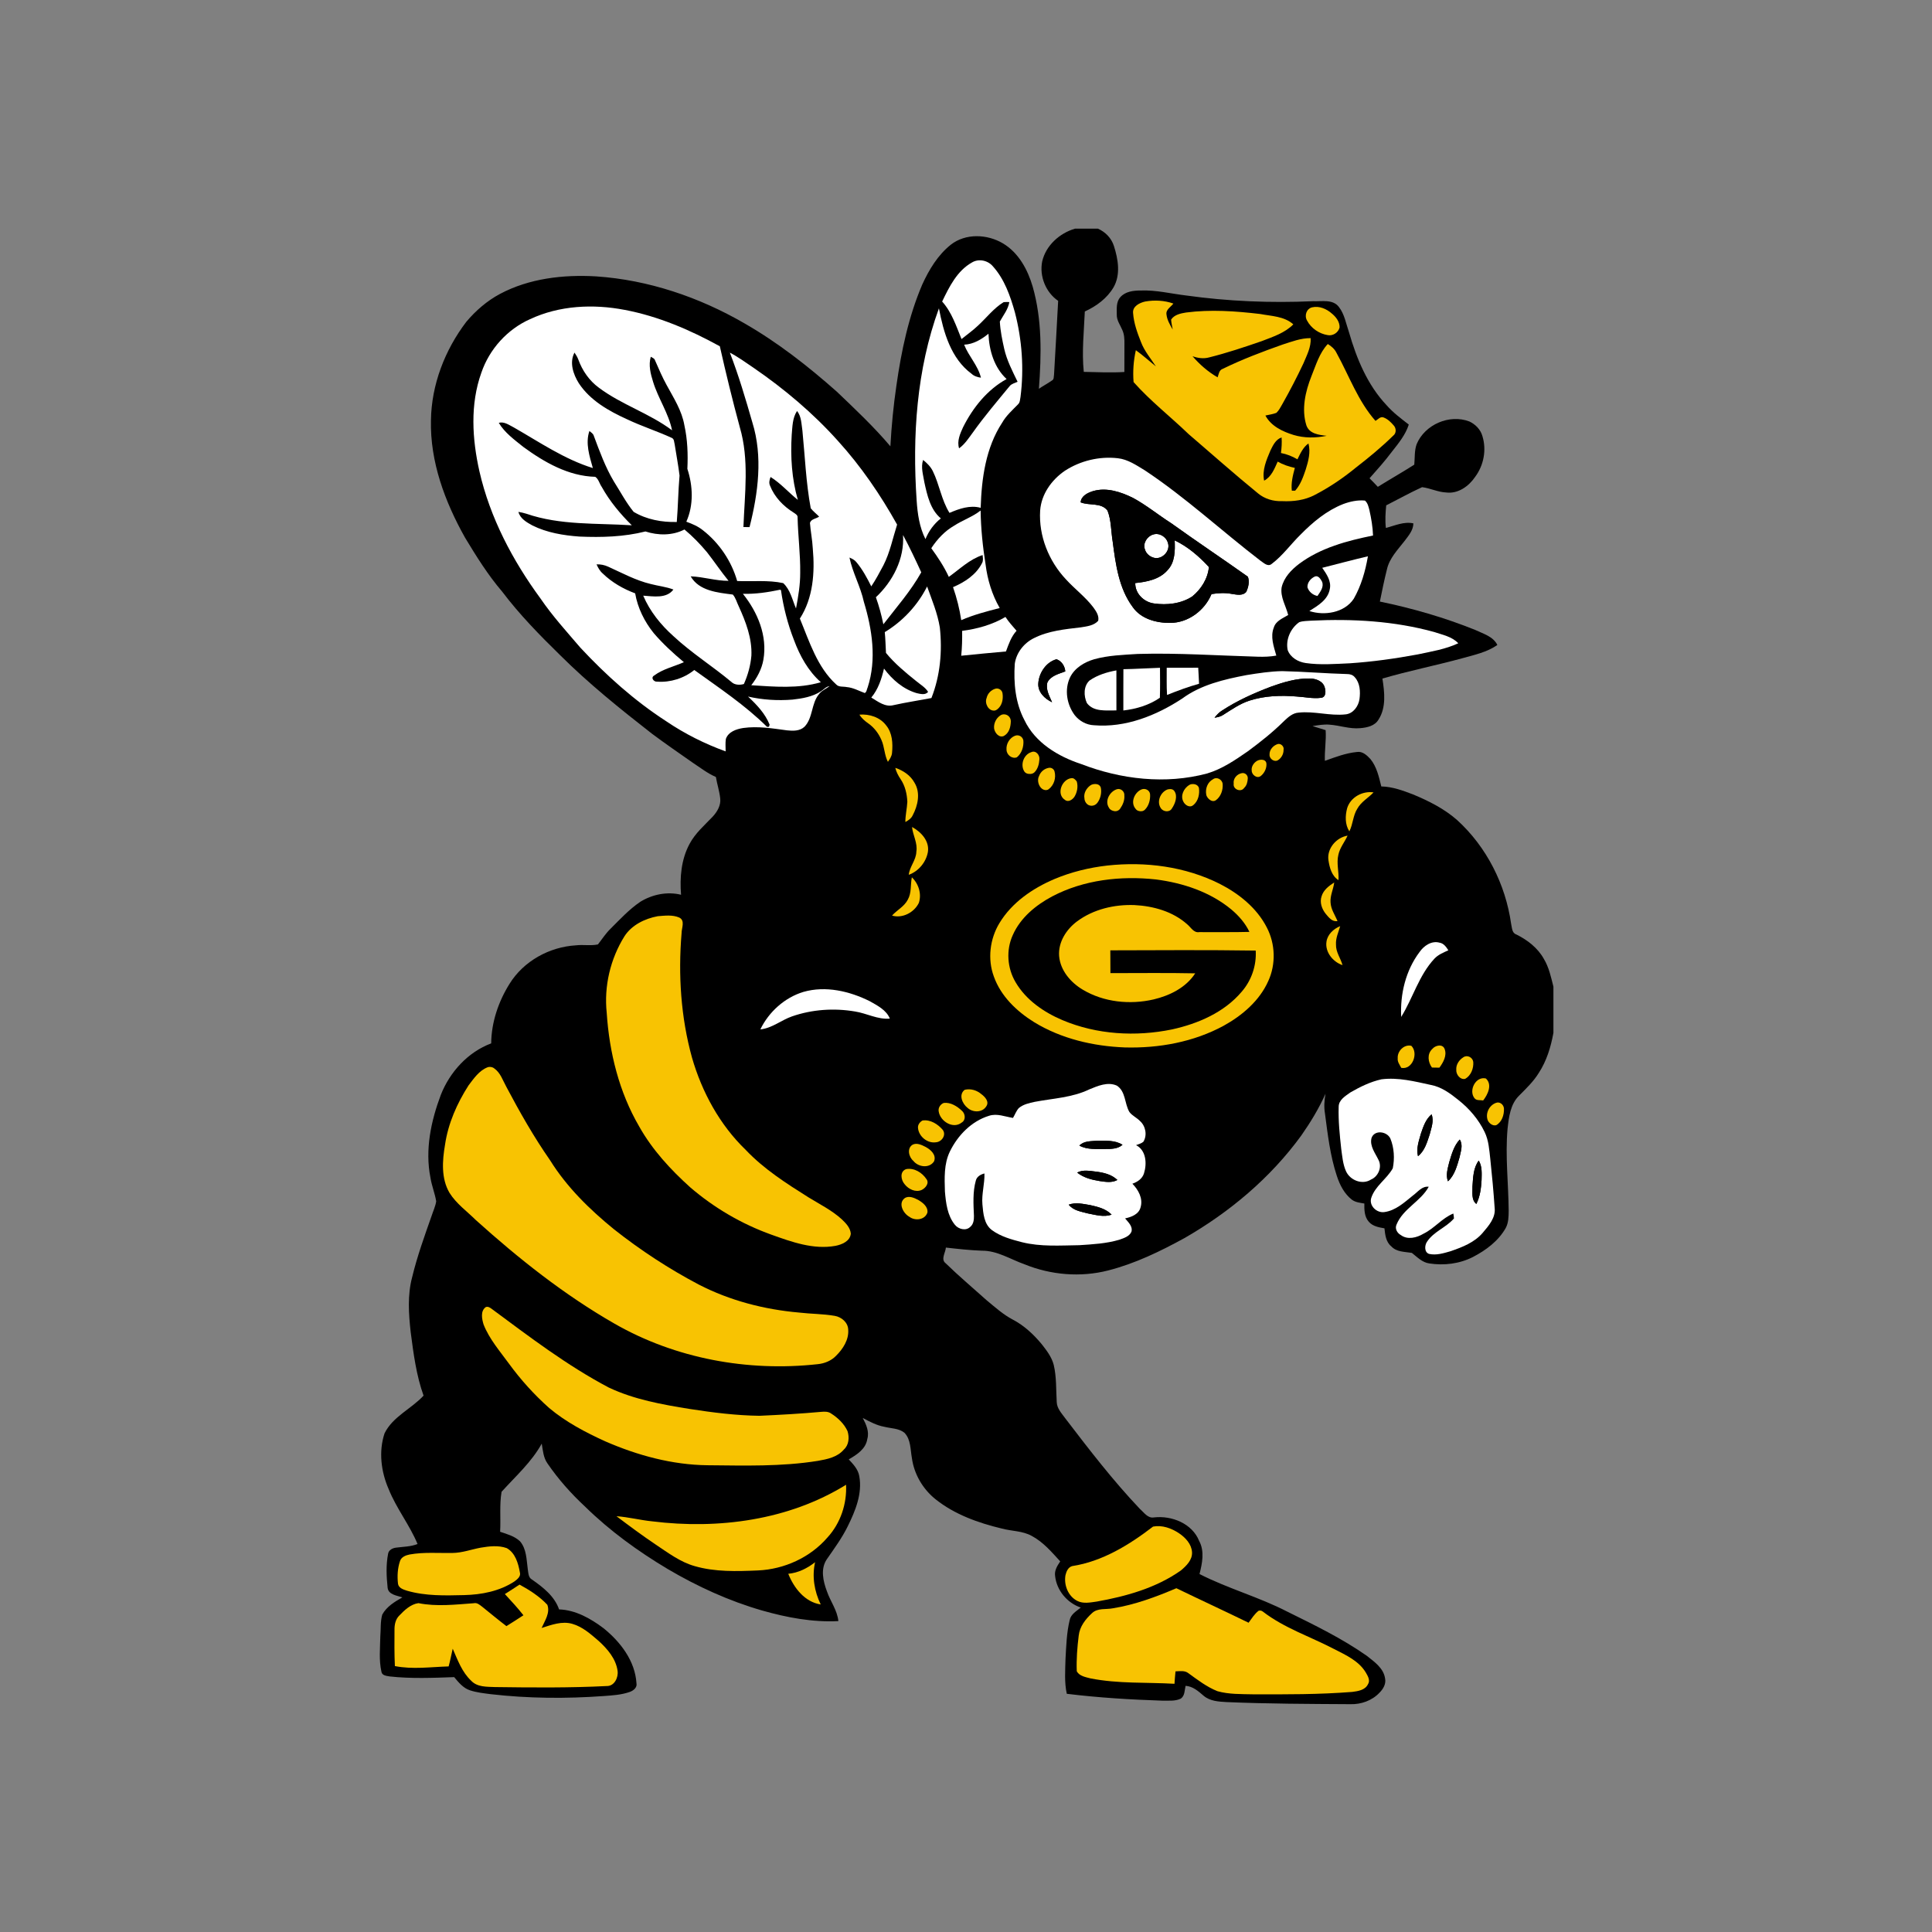 <?xml version="1.0" encoding="utf-8"?>
<!-- Generator: Adobe Illustrator 27.1.0, SVG Export Plug-In . SVG Version: 6.00 Build 0)  -->
<svg version="1.1" id="Layer_1" xmlns="http://www.w3.org/2000/svg" xmlns:xlink="http://www.w3.org/1999/xlink" x="0px" y="0px"
	 viewBox="0 0 2000 2000" style="enable-background:new 0 0 2000 2000;" xml:space="preserve">
<rect x="0" y="0" width="2000" height="2000" fill="#808080" stroke="none"/>
<style type="text/css">
	.st0{fill:#F8C302;}
	.st1{fill:#FFFFFF;}
</style>
<path d="M1598.2,992.65c-6.32-11.36-16.96-19.58-28.44-25.26c-4.76-1.55-4.47-7.11-5.46-11.11c-5.76-40.76-25.41-79.65-55.93-107.4
	c-13.31-11.71-29.38-19.75-45.65-26.52c-10.54-4.02-21.4-8.02-32.81-8.24c-2.47-9.85-4.66-20.32-11.26-28.37
	c-3.6-3.85-8.17-8.25-13.93-7.29c-11.51,1.09-22.4,5.29-33.21,9.14c-0.44-10.61,1.53-21.14,0.79-31.75
	c-4.52-1.45-9.08-2.74-13.56-4.24c5.75-0.86,11.53-1.92,17.36-1.46c10.71,0.71,21.11,4.69,31.95,3.65
	c7.08-0.59,15.18-2.27,19.04-8.96c8.07-12.52,6.15-28.42,3.98-42.4c27.24-7.97,55.11-13.51,82.47-20.97
	c12.52-3.5,25.66-6.22,36.52-13.78c-4.35-8.91-14.69-11.63-22.96-15.61c-31.87-12.82-65.03-22.4-98.66-29.34
	c2.29-11.21,4.55-22.45,7.36-33.56c2.64-11.48,11.18-20.12,18.17-29.14c4.08-5.46,9.06-11.04,9.16-18.25
	c-9.82-2.15-19.18,2.35-28.47,4.72c-0.94-7.78-0.4-15.61,0.34-23.38c12.39-6.27,24.54-13.08,37.14-18.82
	c8.44,1.04,16.34,5.13,24.96,5.5c12.27,1.58,23.46-6.47,30.02-16.24c8.89-11.93,11.88-27.93,7.45-42.19
	c-1.9-6.79-7.24-12.15-13.51-15.09c-20.67-7.85-46.08,3.18-54.57,23.55c-2.42,6.79-1.75,14.12-2.44,21.18
	c-12.42,7.9-25.23,15.19-37.73,22.96c-2.79-3.03-5.66-5.97-8.57-8.86c7.92-8.94,15.9-17.82,23.04-27.38
	c6.84-8.71,14.15-17.5,17.58-28.22c-8.05-6.24-16.29-12.39-23.03-20.1c-19.78-20.97-31.01-48.22-38.89-75.55
	c-3.08-8.86-4.59-18.71-10.54-26.24c-6.3-8.15-17.7-5.39-26.62-5.83c-43.92,1.98-88,0.15-131.53-5.93
	c-15.56-1.85-30.98-5.75-46.74-5.14c-7.51,0-16.12,0.92-21.33,6.97c-4.37,4.92-3.61,12-3.61,18.1c-0.17,5.88,3.66,10.69,5.78,15.92
	c2.03,4.45,2.2,9.41,2.15,14.22c-0.08,9.71-0.07,19.43-0.07,29.14c-14,0.89-28.02,0.15-42.02-0.12
	c-2.13-20.79,0.17-41.71,1.08-62.52c11.93-5.41,23.08-13.63,29.78-25.08c7.45-13.11,4.71-29.08,0.34-42.72
	c-2.57-8.13-8.84-14.55-16.59-17.95h-23.61c-15.98,4.62-30.25,17.4-34.05,33.95c-3.06,15.26,3.65,32,16.52,40.79
	c-1.31,25.53-2.82,51.04-4.27,76.57c-0.42,1.87,0.08,4.52-1.82,5.68c-4.49,3.11-9.29,5.71-13.83,8.76
	c2.62-35.28,3.39-71.5-6.47-105.82c-5.14-17.55-14.64-35.14-30.82-44.69c-16.24-9.63-38.59-10.62-53.9,1.38
	c-13.43,10.69-22.49,25.76-29.55,41.18c-14.2,33.23-21.68,68.87-26.76,104.52c-3.08,20.89-5.09,41.93-6.25,63.01
	c-17.09-20.22-36.42-38.39-55.56-56.66c-29.71-26.32-61.16-50.94-95.65-70.71c-46.74-27.06-99.31-44.89-153.36-48.54
	c-33.95-1.98-69.28,2.03-99.66,18.2c-13.4,7.19-25.04,17.26-34.81,28.87c-22.17,29.14-36.05,65.03-36.57,101.85
	c-1.01,43.01,14.5,84.51,35.28,121.53c11.68,19.33,23.66,38.61,38.39,55.82c17.97,23.78,38.86,45.13,60.14,65.93
	c29.58,29.46,62.19,55.66,95.08,81.31c13.83,10.3,28.05,20.07,42.17,29.98c7.83,5.11,15.23,11.04,23.9,14.72
	c1.24,7.46,3.7,14.72,4.49,22.27c0.81,7.13-3.13,13.75-7.78,18.79c-8.49,8.94-18.1,17.14-23.95,28.19
	c-8.66,16.02-10.27,34.82-8.82,52.69c-14.25-3.55-29.7-0.39-42.12,7.23c-11.55,7.83-21.09,18.17-30.92,27.98
	c-5.01,4.84-8.72,10.74-13.01,16.19c-7.45,1.6-15.21,0.03-22.77,0.94c-27.4,1.63-54.08,16.24-68.67,39.73
	c-11.55,18.42-18.86,39.9-19.06,61.77c-24.1,8.99-42.86,29.66-52.17,53.35c-10.17,27.08-16.45,56.71-10.74,85.53
	c1.29,8.37,4.61,16.27,5.98,24.62c-0.79,5.18-3.11,9.98-4.72,14.97c-7.36,20.94-14.96,41.92-20.17,63.53
	c-4.96,18.61-3.63,38.13-1.51,57.04c2.89,22.12,5.76,44.5,13.31,65.61c-12.69,13.76-31.83,21.63-40.39,39.04
	c-6.25,18.82-3.6,39.85,4.3,57.82c7.97,19.93,21.63,36.92,29.87,56.74c-7.06,2.82-14.74,2.76-22.17,3.76
	c-3.65,0.39-7.87,2.49-8.35,6.54c-2.22,11.4-1.7,23.19-0.49,34.69c0.59,7.5,9.68,8.35,15.33,10.25c-7.97,4.49-16.32,9.53-20.84,17.8
	c-2.1,7.24-1.36,14.99-2.02,22.49c-0.2,12.15-1.55,24.57,1.13,36.56c0.52,4.12,5.31,4.4,8.52,4.99c22.19,2.45,44.56,1.51,66.81,0.72
	c4.54,5.45,9.38,11.4,16.37,13.66c6.92,2.27,14.2,3.04,21.38,3.98c38.81,4.47,78.02,4.77,116.96,1.95
	c9.19-0.66,18.59-1.21,27.34-4.37c3.6-1.31,7.56-4.55,6.66-8.82c-1.41-23.18-16.61-42.91-34.08-57.01
	c-13.41-10.08-28.86-18.89-46.03-19.5c-4.74-13.68-16.54-22.87-27.98-30.84c-4-2.13-3.75-7.04-4.44-10.89
	c-1.34-9.82-1.21-20.89-8.07-28.81c-5.63-5.33-13.4-7.41-20.55-9.83c0.79-13.75-0.81-27.85,1.5-41.36
	c14.45-16.05,31.03-30.69,41.58-49.87c1.19,7.01,1.68,14.54,5.97,20.54c11.23,16.4,24.54,31.33,39.09,44.84
	c25.53,25.01,54.66,46.1,85.3,64.39c30.77,18.13,63.53,33.13,97.9,43.01c25.55,7.26,52.17,12.3,78.81,10.92
	c-1.09-11.14-8.2-20.29-11.78-30.64c-3.98-10.49-6.97-23.41-0.15-33.4c7.66-11.04,15.65-21.92,21.6-34.02
	c7.9-15.98,15.31-33.83,11.98-52c-1.18-7.06-6.25-12.3-10.89-17.33c8.29-4.82,17.65-10.74,19.19-21.08
	c2.27-7.71-1.21-15.14-4.72-21.82c7.14,3.83,14.44,7.75,22.5,9.18c6.91,1.76,14.89,1.46,20.67,6.15c6.72,6.94,6.07,17.28,7.71,26.13
	c2.25,16.72,11.33,32.17,24.47,42.69c19.8,15.8,44.24,24.52,68.62,30.34c10.29,2.77,21.53,2.34,31.04,7.65
	c11.8,6.29,20.55,16.61,29.43,26.34c-3.03,4.5-6.2,9.45-5.29,15.18c1.58,14.77,12.49,27.9,26.57,32.62
	c-4.42,3.66-10.27,6.84-11.48,12.94c-3.18,13.13-3.56,26.71-4.32,40.13c-0.3,12.05-1.28,24.3,1.31,36.19
	c32.76,4.03,65.75,6.03,98.71,7.11c6.35-0.17,13.21,0.79,19.13-2.03c4.5-2.87,4.03-8.76,5.13-13.31c7.5,0.5,13.16,5.48,18.55,10.15
	c6.52,5.65,15.46,6.2,23.68,6.66c42.81,1.83,85.66,1.92,128.49,2.18c10.99,0.32,22.3-3.71,29.92-11.78
	c3.88-3.82,7.06-9.13,5.9-14.77c-1.51-10.79-11.18-17.36-19.06-23.61c-25.68-18-54.02-31.73-82.07-45.58
	c-29.36-15.18-61.53-23.93-90.98-38.98c2.84-11.16,5.39-23.61-0.39-34.32c-7.23-18.03-28.39-26.4-46.72-24.3
	c-6.37,1.18-10.3-5.06-14.5-8.69c-28-29.46-52.81-61.77-77.46-94.02c-3.7-5.09-8.52-10.1-8.74-16.74
	c-0.77-12.84-0.12-25.87-3.11-38.47c-2.1-8.12-7.33-14.92-12.42-21.4c-8.4-10.12-18.24-19.34-29.97-25.45
	c-9.98-5.23-18.37-12.87-27.01-19.98c-14.18-12.74-28.82-25.03-42.47-38.35c-5.34-4.02-0.13-10.97,0.22-16.24
	c12.39,1.41,24.77,2.76,37.24,3.24c15.92-0.18,29.58,8.94,44.13,14.05c27.28,11.13,58.03,13.73,86.66,6.39
	c27.83-7.11,53.88-19.75,78.99-33.51c46.79-26.86,89.01-62.34,120.84-106.09c9.6-13.71,18.32-28.05,25.16-43.35
	c-1.26,6.72-1.73,13.58-0.6,20.35c2.86,21.75,5.36,43.78,12.29,64.71c3.03,9.29,7.7,18.52,15.58,24.64
	c3.7,2.79,8.47,3.19,12.91,3.97c-0.13,6.49,0.02,13.76,4.62,18.87c4,4.71,10.44,5.82,16.2,6.82c0.72,6.64,1.46,14.1,7.06,18.64
	c5.45,5.97,13.98,5.56,21.29,6.77c5.55,4.34,10.69,9.9,18.08,10.92c15.21,2.35,31.31,0.42,45.11-6.64
	c13.5-6.99,26.34-16.52,33.97-29.97c2.94-5.43,3.03-11.8,3.08-17.82c-0.22-28.24-3.66-56.5-1.18-84.74
	c1.33-12.12,2.86-25.77,12.12-34.67c7.26-7.34,14.84-14.55,20.27-23.43c8.13-12.44,12.47-26.92,15.11-41.43v-47.83
	C1605.61,1011.57,1603.51,1001.42,1598.2,992.65z"/>
<path class="st0" d="M1311.39,960.11c-10.34-20.22-28.86-35.01-48.77-45.18c-35.66-17.9-76.79-23.24-116.22-18.94
	c-18.82,2.13-37.45,6.67-54.93,14.03c-22.57,9.61-44.05,24.29-56.91,45.66c-9.88,16.37-12.39,37.13-5.75,55.18
	c7.24,20.4,23.68,36.08,41.71,47.29c28.1,17.18,61.14,24.87,93.82,26.15c35.23,0.96,71.29-5.55,102.45-22.49
	c19.23-10.64,37.03-25.82,46.13-46.24C1320.92,998.13,1320.27,977.1,1311.39,960.11z"/>
<path class="st1" d="M1006.13,271.73c7.04-4.27,16.49-2.22,21.7,3.95c11.98,13.34,18.05,30.72,22.81,47.73
	c7.4,28.47,9.51,58.37,5.78,87.56c-0.52,2.55-0.47,5.56-2.47,7.5c-5.87,6.07-12.34,11.7-16.54,19.13
	c-17.01,25.97-21.28,57.7-22.22,88.08c-11.01-3.04-22.24,0.92-32.29,5.26c-8.34-13.36-10.42-29.38-17.33-43.4
	c-2.29-4.59-6.02-8.22-9.98-11.4c-2.57,7.71,0.17,15.7,1.36,23.4c2.92,13.23,6.13,28,17.01,37.11c-7.09,5.6-12.55,13.08-15.93,21.43
	c-6.25-12.34-8.2-26.22-9.11-39.85c-4.57-66.87-0.1-135.65,23.06-199.03c4.74,24.81,12.42,51.97,33.75,67.7
	c2.66,2.52,6.18,3.55,9.73,4.08c-3.01-12.59-12.71-22.2-17.38-34.17c9.58-0.42,17.93-5.45,25.18-11.34
	c0.66,17.13,5.87,34.99,18.77,46.92c-20.03,10.97-34.98,29.73-45.09,49.92c-3.08,6.74-6.45,14.3-4.1,21.8
	c6.02-4.32,10-10.66,14.34-16.52c11.8-16.61,25.04-32.07,37.93-47.8c2.03-2.59,5.48-3.19,8.29-4.61
	c-5.34-11.03-11.08-22.02-13.83-34.05c-2.07-9.31-4.05-18.74-4.54-28.29c3.6-6.54,8.59-12.54,9.83-20.15
	c-1.98-0.1-3.95-0.07-5.9,0.08c-10.3,6.34-17.66,16.1-26.44,24.2c-5.36,5.11-11.43,9.38-17.16,14.03
	c-5.5-13.46-10.15-27.87-20.05-38.87C982.65,296.91,990.77,280.36,1006.13,271.73z"/>
<path class="st1" d="M548.73,330.39c30.44-14.24,65.4-15.88,98.03-9.58c34.76,6.57,67.55,20.71,98.4,37.65
	c6.32,28.07,13.16,56.02,20.67,83.78c9.92,33.61,5.06,68.96,3.76,103.35c2.1,0.02,4.2,0.05,6.32,0.08
	c8.96-35.18,13.92-73.11,2.92-108.42c-6.99-24.3-14.15-48.59-23.28-72.2c8.62,4.47,16.47,10.24,24.49,15.65
	c31.8,21.83,61.55,46.86,87.31,75.61c23.88,26.27,44.03,55.78,61.33,86.74c-4.5,14.08-7.36,28.86-14.17,42.13
	c-3.97,7.4-7.87,14.86-12.57,21.83c-4.4-8.84-9.13-17.6-15.5-25.19c-1.82-2.29-4.49-3.51-7.08-4.66c3.28,15.8,11.51,30.1,14.92,45.9
	c8.62,28.37,13.33,59.6,3.97,88.39c-0.97,1.95-0.92,4.81-3.03,5.97c-6.17-2.24-12.03-5.61-18.71-6.17
	c-3.65-0.79-8.18,0.29-10.94-2.77c-19.66-17.98-27.65-44.25-37.55-68.14c13.8-21.33,15.61-47.83,13.38-72.49
	c-0.44-8.92-2.27-17.68-2.94-26.55c1.18-4.15,6.44-4.27,9.51-6.52c-2.86-2.91-6.13-5.41-8.69-8.61
	c-4.92-26.52-5.97-53.56-8.62-80.37c-1.08-6.94-0.96-14.61-5.55-20.37c-4.86,7.29-4.76,16.32-5.53,24.71
	c-1.38,22.57,0.05,45.53,6.35,67.35c-9.6-7.7-17.76-17.19-28.24-23.73c-1.11,2.92-1.97,6.15-0.49,9.14
	c4.57,11.66,13.75,21.14,24.3,27.68c1.83,1.31,4.52,2.57,4.17,5.31c0.45,19.06,2.96,38.02,2.71,57.09
	c0.05,12.44-2.05,24.72-4.35,36.89c-3.82-8.92-5.88-19.45-13.24-26.24c-15.66-3.39-31.78-1.46-47.66-2.18
	c-5.92-20.61-18.59-39.41-35.51-52.57c-5.04-4.1-11.08-6.62-17.13-8.82c7.71-17.13,6.86-37.14,1.08-54.71
	c0.71-15.08,0.18-30.29-3.09-45.08c-2.59-15.26-11.19-28.44-18.45-41.82c-4.47-8.15-8.13-16.71-11.85-25.21
	c-0.55-2.2-2.76-2.91-4.49-3.93c-2.5,8.67-0.22,17.7,2.42,26.02c5.29,17.21,16,32.37,19.63,50.13c-23.53-17.7-52.35-26.5-75.88-44.2
	c-9.88-7.21-17.09-17.73-21.21-29.16c-0.96-2.55-2.39-4.87-3.93-7.11c-5.46,10.25-1.28,22.57,4.5,31.75
	c11.73,17.83,31.01,28.72,50.02,37.33c15.06,7.16,31.03,12.25,46.19,19.21c2.69,1.18,2.34,4.49,3.03,6.86
	c1.65,10.71,3.7,21.36,5.01,32.1c-1.39,16-1.53,32.08-2.86,48.1c-15.48,0.39-31.24-2.5-44.67-10.49
	c-7.93-9.73-13.76-20.98-20.5-31.53c-8.77-14.74-14.69-30.94-20.66-46.98c-0.61-2.42-2.84-3.7-4.62-5.18
	c-4.35,12.64,0.12,26.07,3.56,38.37c-29.58-9.16-55.28-26.91-81.93-42.12c-4.81-2.39-9.73-6.27-15.45-4.72
	c6.13,10.3,16.12,17.46,25.29,24.87c21.82,15.97,46.84,30.32,74.57,31.03c3.46,2.24,4.35,7.08,6.71,10.42
	c8.2,14.77,19.13,27.93,31.16,39.77c-36.45-2.37-74.1,0.15-109.16-11.97c-2.69-0.86-5.46-1.43-8.24-1.92
	c1.8,7.01,8.57,10.79,14.45,14.03c15.11,7.53,32.08,10.32,48.79,11.53c22.82,0.97,46,0.34,68.24-5.29
	c13.16,4.25,27.93,4.4,40.42-2.05c8.49,7.09,16.22,15.04,23.31,23.53c7.63,9.73,14.49,20.03,22.32,29.61
	c-13.28,0.08-26.05-4.18-39.21-4.64c8.67,15.16,28.07,16.87,43.63,18.86c3.04,3.46,4.15,8.18,6.17,12.27
	c7.29,16,13.88,33.13,13.06,51.01c-0.86,10.12-3.65,20.07-7.76,29.33c-4.13,1.24-9.63,1.11-12.92-2.13
	c-19.6-16.39-41.38-30.03-60.08-47.48c-13.06-11.68-24.32-25.61-31.21-41.85c10.39,0.69,24.08,3.29,31.24-6.34
	c-7.6-2.92-15.75-3.66-23.56-5.75c-15.48-3.7-29.53-11.4-43.93-17.9c-3.78-1.76-7.92-2.57-12.07-2.42c1.55,3.53,3.46,6.97,6.44,9.5
	c9.5,9.23,21.18,15.9,33.53,20.52c2.59,15.11,9.61,29.23,19.16,41.11c9.45,11.03,20.15,20.86,31.28,30.15
	c-10.24,4.54-21.63,6.99-30.72,13.76c-3.97,2.18-0.52,6.81,3.09,6.39c13.61,0.99,27.77-3.46,38.39-12.07
	c25.83,18.64,52.54,36.37,75.29,58.84c0.49,0,1.5-0.03,1.98-0.03c0.18-0.55,0.52-1.65,0.71-2.2c-4.61-11.56-13.41-20.72-22.34-29.11
	c15.04,3.43,30.62,4.39,45.97,3.16c10.15-1.14,20.69-2.87,29.4-8.55c3.01-1.87,5.4-4.94,9.09-5.46c-3.56,2.86-8.1,4.5-10.92,8.24
	c-8.24,9.75-6.15,24.5-15.06,33.82c-4.82,4.62-12.03,4.45-18.22,3.76c-14.97-2.02-30.19-4.55-45.28-2.42
	c-7.08,1.11-15.34,3.85-17.93,11.31c-0.66,4.25-0.24,8.59-0.24,12.89c-21.66-7.85-42.44-18.25-61.53-31.21
	c-32.82-21.24-62.14-47.53-88.76-76.07c-14.22-16.62-28.99-32.86-41.34-50.96c-28.91-39.4-52.25-83.65-63.21-131.51
	c-7.56-33.5-9.82-69.48,1.98-102.3C506.63,361.43,525.2,340.84,548.73,330.39z"/>
<g>
	<path class="st1" d="M1102.31,487.37c16.08-10.47,35.88-15.21,54.94-12.99c10.3,1.16,19.03,7.19,27.66,12.39
		c42.35,28.05,79.6,62.76,119.82,93.61c3.36,2.13,7.53,6.72,11.63,3.46c11.48-8.62,19.88-20.57,30.1-30.55
		c12.69-12.89,27.01-24.81,44-31.48c7.14-2.66,14.86-4.35,22.52-3.61c2.91,2.44,3.71,6.35,4.62,9.85
		c1.95,8.66,3.46,17.45,3.76,26.32c-26.79,5.43-54.22,12.69-76.45,29.29c-8.15,6.17-15.85,14.19-18.17,24.45
		c-1.53,10.08,4.45,19.08,6.79,28.55c-5.58,3.4-12.79,6.05-14.87,12.92c-3.85,9.6-0.03,19.73,2.57,29.09
		c-6.3,1.16-12.72,1.34-19.09,1.16c-41.46-1.16-82.91-4.07-124.4-2.86c-15.06,0.96-30.32,1.41-44.94,5.46
		c-10.15,2.96-20.25,8.94-25.04,18.72c-6.05,12.62-3.46,28.25,4.84,39.26c4.81,6.03,12.07,10.05,19.83,10.37
		c32.67,2.72,64.54-10,91.43-27.66c19.33-14.25,43.33-19.83,66.5-24.25c12.22-1.97,24.52-3.9,36.92-4.12
		c22.42,0.49,44.79,2.44,67.21,3.03c2.96-0.03,6,0.86,7.93,3.24c5.55,6.07,5.95,14.99,4.91,22.74c-1.06,7.4-6.52,15.01-14.42,15.76
		c-16.27,1.8-32.44-3.61-48.69-1.8c-6.03,0.42-10.66,4.64-14.82,8.55c-11.6,11.53-24.42,21.7-37.55,31.4
		c-13.18,9.14-26.72,18.4-42.25,23.04c-43.03,11.51-89.19,6.13-130.4-9.78c-23.85-7.82-47.56-22.03-58.71-45.46
		c-9.45-17.82-11.29-38.5-10-58.32c1.58-11.51,9.61-21.58,19.97-26.62c14.97-7.53,31.97-9.16,48.39-11.09
		c6.29-1.04,13.48-1.75,18-6.79c1.13-5.19-2.13-9.88-5.01-13.87c-8.19-10.81-19.19-18.96-28.27-28.92
		c-17.9-18.96-28.42-45.11-26.82-71.28C1077.94,511.65,1088.6,496.74,1102.31,487.37z M1131.69,508.34
		c-5.63,1.73-12.55,4.99-13.01,11.68c9.01,3.68,21.24-0.1,27.82,8.57c3.97,10.17,3.56,21.38,5.34,32.02
		c3.08,23.38,6.29,48.32,20.72,67.78c8.59,12.35,24.55,16.59,38.87,16.42c18.62-0.05,35.68-12.89,42.71-29.82
		c6.97-1.11,14.1-1.51,21.09-0.17c4.87,0.72,11.08,2.24,14.82-2.05c2.29-4.74,3.63-10.76,1.75-15.76
		c-26.34-18.69-53.19-36.61-79.43-55.43c-13.33-8.5-25.61-18.66-39.55-26.19C1160.26,509.23,1145.68,504.29,1131.69,508.34z
		 M1074.85,707.28c-0.69,9.13,6.62,16.1,14.25,19.68c-2.72-6.49-6.87-13.29-4.81-20.59c3.66-7.01,11.75-8.72,18.49-11.33
		c-0.45-5.45-3.76-10.79-9.09-12.59C1082.95,685.37,1075.57,696.53,1074.85,707.28z M1315.66,710.86
		c-17.58,6.69-34.92,14.39-50.67,24.76c-3.09,1.85-5.48,4.57-7.71,7.34c3.09-0.44,6.24-1.09,8.87-2.87
		c8.77-5.48,17.31-11.61,27.28-14.81c15.76-5.08,32.61-5.65,49.01-4.25c8.35,0.49,16.71,2.42,25.09,1.34
		c5.14-0.55,5.06-6.76,3.87-10.5c-1.66-6.74-9.19-9.41-15.45-9.5C1342.08,702.09,1328.57,706.23,1315.66,710.86z"/>
</g>
<path class="st1" d="M987.76,544.16c8.84-5.75,19.04-9.09,27.38-15.68c0.24,18.74,2.2,37.41,5.14,55.92
	c1.97,15.76,6.64,31.23,14.62,45.03c-13.5,3.46-27.03,6.99-39.83,12.55c-1.73-11.63-4.62-23.06-8.49-34.17
	c12.13-5.16,23.98-12.86,30.07-24.96c1.43-2.55,0.81-5.51,0.54-8.25c-13.38,4.32-23.71,14.55-34.98,22.59
	c-4.87-10.59-11.31-20.29-18.15-29.68C970.18,558.16,978.01,549.74,987.76,544.16z"/>
<path class="st1" d="M1193.61,553.38c6.27-2.2,13.55,2.13,15.33,8.39c2.87,7.78-4.59,16.45-12.57,15.97
	c-5.01-0.55-9.75-4.05-11.16-8.99C1182.87,562.46,1187.44,555.22,1193.61,553.38z"/>
<path class="st1" d="M934.82,553.87c6.79,12.62,12.89,25.58,18.87,38.61c-10.91,19.45-25.7,36.22-39.24,53.8
	c-1.93-9.5-4.47-18.87-7.73-28C924.23,601.84,936.4,578.36,934.82,553.87z"/>
<path class="st1" d="M1216.03,559.4c13.6,6.47,25.29,16.57,35.43,27.6c-1.13,12.03-8.03,22.99-17.28,30.49
	c-11.53,7.51-26.13,9.14-39.51,7.23c-10.45-1.36-19.66-10.24-19.46-21.14c11.98-1.19,25.13-3.75,33.43-13.31
	C1216.47,582.06,1216.47,569.99,1216.03,559.4z"/>
<path class="st1" d="M1368.77,587.8c15.75-4.02,31.46-8.2,47.29-11.93c-2.61,15.29-6.96,30.5-14.69,44.02
	c-9.65,14.49-30.32,17.76-45.93,12.64c8.76-5.5,19.23-11.58,21.16-22.71C1378.4,601.47,1373.21,594.29,1368.77,587.8z"/>
<path class="st1" d="M1361.41,596.69c3.53-1.04,5.75,2.87,7.18,5.48c2.17,5.46-1.85,10.5-4.76,14.77
	c-4.74-0.91-8.86-4.32-10.35-8.94C1353.19,602.93,1356.97,598.61,1361.41,596.69z"/>
<path class="st1" d="M915.91,654.38c18.59-11.24,34.1-27.82,43.82-47.26c5.01,13.93,10.81,27.76,13.18,42.45
	c2.69,24.55,0.4,49.97-8.71,73.04c-13.08,2.5-26.27,4.45-39.26,7.36c-8.59,2.27-16.08-3.71-22.98-7.87
	c7.13-8.49,10.67-19.34,13.16-30c8.49,11.45,19.97,21.4,33.83,25.43c3.76,0.82,9.09,2.35,11.8-1.36
	c-3.08-4.82-8.17-7.66-12.45-11.24c-11.06-8.86-22.15-18.07-31.14-29.03C916.73,668.73,916.65,661.54,915.91,654.38z"/>
<path class="st1" d="M769.03,614.71c12.96,0.37,25.82-1.56,38.45-4.22l0.96,0.39c2.55,17.73,7.01,35.19,13.56,51.88
	c6.03,16.2,14.62,31.9,27.75,43.46c-23.34,6.92-48.1,4.64-72.05,3.14c6.02-7.73,10.82-16.57,12.54-26.3
	C794.65,658.36,784.33,633.72,769.03,614.71z"/>
<path class="st1" d="M996.01,653.06c15.65-2,31.18-6.34,44.84-14.39c3.34,5.13,7.48,9.66,11.48,14.29
	c-5.55,6.05-8.17,13.9-10.96,21.43c-15.45,1.46-30.91,2.76-46.32,4.42C995.94,670.26,996.11,661.67,996.01,653.06z"/>
<path class="st1" d="M1357.41,642.51c42.66-2.08,85.92,0.32,127.23,11.73c8.64,2.94,18.45,4.72,24.96,11.68
	c-13.34,6.22-28,8.54-42.27,11.58c-23.13,4.29-46.47,7.55-69.95,9.13c-15.19,0.67-30.54,1.92-45.66-0.25
	c-7.87-1.11-15.76-5.63-18.69-13.33c-2.32-10.89,2.92-22.61,11.88-28.94C1348.91,642.68,1353.22,642.88,1357.41,642.51z"/>
<path class="st1" d="M1162.94,692.75c12.64-0.18,25.24-1.08,37.88-1.46c0.07,10.32,0.2,20.67-0.12,31.01
	c-11.11,7.7-24.47,11.65-37.82,13.18C1162.9,721.23,1162.84,706.98,1162.94,692.75z"/>
<path class="st1" d="M1207.78,691.27c10.87-0.08,21.73-0.03,32.61-0.05c0.3,5.53,0.66,11.08,0.86,16.61
	c-11.29,3.11-22.25,7.26-33.13,11.58C1207.48,710.02,1207.9,700.65,1207.78,691.27z"/>
<path class="st1" d="M1127.89,704.46c8.22-5.71,18.02-8.69,27.8-10.47c-0.02,13.82,0,27.61,0.02,41.43
	c-10.35-0.18-23.53,1.87-30.59-7.66C1121.78,720.39,1121.54,710.28,1127.89,704.46z"/>
<path class="st1" d="M1469.49,985.56c4.54-6.54,12.47-12.03,20.76-9.7c4.34,0.71,6.87,4.45,9.08,7.88
	c-5.14,2.32-10.54,4.5-14.47,8.72c-16.02,17.21-22.17,40.62-34.35,60.25C1449.31,1029.1,1455.16,1004.61,1469.49,985.56z"/>
<path class="st1" d="M831.64,1026.83c23.09-6.64,47.87-0.79,68.87,9.68c7.87,4.49,17.06,9.06,20.66,17.95
	c-12.55,1.14-23.95-5.51-36.1-7.38c-21.68-3.7-44.39-2.15-65.19,5.08c-11.18,3.88-20.69,12.25-32.76,13.46
	C795.86,1047.52,812.28,1032.7,831.64,1026.83z"/>
<g>
	<path class="st1" d="M1397.96,1130.85c10.07-5.8,20.74-11.04,32.15-13.55c17.26-2.2,34.39,2.18,51.14,5.83
		c10.82,2,19.93,8.69,28.32,15.45c11.34,8.92,21.01,20.19,27.29,33.21c4.25,8.71,4.81,18.52,5.88,28
		c1.8,16.74,3.34,33.51,4.49,50.32c1.36,10.37-6.15,18.81-12.37,26.13c-8.5,9.97-21.03,14.79-33.08,18.97
		c-7.23,2.08-14.92,4.54-22.47,2.81c-4.94-1.71-4.66-8.67-2.18-12.39c6.84-10.71,19.88-14.82,28.02-24.3
		c-0.13-1.71-0.35-3.41-0.66-5.08c-11.71,4.74-19.58,15.38-30.87,20.87c-6.91,4.13-16.39,6.66-23.43,1.45
		c-3.83-2.08-6.47-6.62-4.5-10.89c6.69-16.49,25.01-23.93,33.34-39.16c-7.06-0.86-11.31,5.43-16.39,9.08
		c-8.84,7.13-17.83,15.56-29.55,17.14c-7.88,1.16-16.05-6.54-13.61-14.57c3.98-12.47,16.13-19.61,22.32-30.74
		c2.03-10.13,1.46-21.24-2.52-30.87c-3.58-7.53-16.62-9.23-19.53-0.35c-1.98,8.3,3.93,15.51,7.29,22.59
		c3.88,7.36-0.24,17.08-7.73,20.24c-8.97,5.82-21.56,0.89-25.85-8.42c-3.33-7.26-3.9-15.38-5.01-23.18
		c-1.58-14.47-3.11-29.01-2.66-43.58C1385.71,1138.6,1392.79,1134.57,1397.96,1130.85z M1470.94,1173.47
		c-2.12,7.56-5.04,15.48-3.04,23.41c6.97-5.48,9.41-14.45,12.1-22.5c1.66-6.74,4.61-13.93,1.97-20.82
		C1475.9,1158.57,1473.39,1166.28,1470.94,1173.47z M1500.27,1203c-1.53,6.47-3.87,13.36-1.33,19.92c7.01-6.45,9.36-16,11.95-24.77
		c1.23-6.07,3.92-12.79,0.24-18.5C1505.09,1186.06,1502.77,1194.8,1500.27,1203z M1524.3,1228.2c0.25,6.15-1.46,13.71,4,18.15
		c3.85-7.63,4.92-16.24,5.41-24.66c0.13-6.84,0.77-14.15-2.92-20.27C1525.09,1209.07,1524.94,1219.09,1524.3,1228.2z"/>
</g>
<g>
	<path class="st1" d="M1127.61,1127.74c8.81-3.63,19.13-8.13,28.49-3.93c9.38,5.97,7.9,18.69,13.09,27.38
		c2.91,3.83,7.55,5.78,10.86,9.23c5.9,5.19,7.76,14.69,3.58,21.5c-2.15,1.88-5.01,2.52-7.6,3.53c10.54,5.33,11.4,19.14,8.22,29.18
		c-1.7,5.58-6.76,8.92-12,10.74c6.2,6.39,11.19,15.29,8.47,24.45c-1.82,7.21-9.5,10.08-16.02,11.45c3.16,3.92,8.12,8.13,6.57,13.8
		c-2.13,4.92-7.88,6.62-12.52,8.29c-13.45,3.98-27.6,4.76-41.51,5.65c-19.78,0.27-39.9,1.75-59.29-3.09
		c-10.79-2.79-22-5.82-31.11-12.52c-8.22-6.15-8.99-17.23-9.85-26.61c-0.96-10.77,2.44-21.31,2.1-32.03
		c-3.9,0.96-7.92,3.23-8.94,7.43c-3.29,11.85-2.44,24.34-1.93,36.49c0.07,4.02-0.44,8.66-3.82,11.36
		c-4.49,4.49-12.24,2.42-15.88-2.13c-7.83-9.63-9.31-22.54-10.34-34.47c-0.42-13.92-1.11-28.59,5.16-41.45
		c8.15-16.72,22.35-31.34,40.44-36.92c8.29-2.77,16.67,0.92,24.87,2.2c2.03-3.38,3.33-7.23,5.98-10.17
		c4.62-3.93,10.79-5.23,16.57-6.49C1090.11,1137.02,1110,1136.26,1127.61,1127.74z M1117.36,1185.91
		c8.24,4.52,17.82,3.38,26.82,3.51c6.15,0.03,12.92,0,17.85-4.32c-7.7-4.94-17.23-4.13-25.97-4.2
		C1129.68,1181.46,1122.18,1180.85,1117.36,1185.91z M1115.07,1213.86c6.62,5.26,14.99,7.46,23.21,8.76
		c6.12,0.86,12.72,2.08,18.42-1.13c-5.98-5.75-14.27-7.66-22.24-8.64C1128.03,1212.13,1121.09,1210.63,1115.07,1213.86z
		 M1106.35,1247.07c4.74,6.1,12.76,7.18,19.75,9.06c8.07,1.53,16.55,4.12,24.66,1.28c-5.83-6.05-14.25-8.13-22.17-9.88
		C1121.29,1246.31,1113.56,1244.4,1106.35,1247.07z"/>
</g>
<g>
	<path d="M1131.69,508.34c13.98-4.05,28.57,0.89,41.14,7.06c13.93,7.53,26.22,17.68,39.55,26.19
		c26.24,18.82,53.09,36.74,79.43,55.43c1.88,5.01,0.54,11.03-1.75,15.76c-3.75,4.29-9.95,2.77-14.82,2.05
		c-6.99-1.34-14.12-0.94-21.09,0.17c-7.03,16.92-24.08,29.77-42.71,29.82c-14.32,0.17-30.29-4.07-38.87-16.42
		c-14.44-19.46-17.65-44.4-20.72-67.78c-1.78-10.64-1.38-21.85-5.34-32.02c-6.57-8.67-18.81-4.89-27.82-8.57
		C1119.14,513.33,1126.06,510.07,1131.69,508.34z M1193.61,553.38c-6.17,1.83-10.74,9.08-8.4,15.36c1.41,4.94,6.15,8.44,11.16,8.99
		c7.98,0.49,15.45-8.18,12.57-15.97C1207.16,555.52,1199.88,551.18,1193.61,553.38z M1216.03,559.4c0.44,10.59,0.44,22.66-7.4,30.86
		c-8.3,9.56-21.45,12.12-33.43,13.31c-0.2,10.91,9.01,19.78,19.46,21.14c13.38,1.92,27.98,0.29,39.51-7.23
		c9.24-7.5,16.15-18.45,17.28-30.49C1241.32,575.97,1229.63,565.87,1216.03,559.4z"/>
</g>
<path d="M1074.85,707.28c0.72-10.76,8.1-21.92,18.84-24.82c5.33,1.8,8.64,7.14,9.09,12.59c-6.74,2.61-14.82,4.32-18.49,11.33
	c-2.07,7.29,2.08,14.1,4.81,20.59C1081.47,723.38,1074.16,716.41,1074.85,707.28z"/>
<path d="M1315.66,710.86c12.91-4.64,26.42-8.77,40.29-8.49c6.25,0.08,13.78,2.76,15.45,9.5c1.19,3.75,1.28,9.95-3.87,10.5
	c-8.39,1.08-16.74-0.86-25.09-1.34c-16.4-1.4-33.24-0.82-49.01,4.25c-9.97,3.19-18.5,9.33-27.28,14.81
	c-2.64,1.78-5.78,2.44-8.87,2.87c2.24-2.77,4.62-5.5,7.71-7.34C1280.74,725.25,1298.08,717.55,1315.66,710.86z"/>
<path d="M1089.21,927.96c32.76-17.23,70.99-21.51,107.43-17.55c27.97,3.6,56.03,12.86,78,31.04c7.66,6.44,14.44,14.15,18.76,23.24
	c-17.29,0.49-34.59,0.12-51.88,0.24c-5.83,0.97-8.64-4.92-12.5-8.07c-14.86-13.31-35.08-18.96-54.66-19.93
	c-20.82-0.76-42.44,4.29-59.35,16.84c-11.16,8.29-19.7,21.58-18.61,35.92c1.26,14.99,12.02,27.43,24.55,34.87
	c21.76,12.97,48.76,15.7,73.23,10.05c16.67-3.93,33.56-12.24,43.09-27.01c-29.24-0.61-58.5-0.2-87.77-0.22
	c-0.08-7.87-0.05-15.73-0.1-23.6c50.17-0.13,100.35-0.49,150.51,0.25c0.91,15.43-4.37,30.94-14.52,42.59
	c-18.13,21.48-45.23,33.11-72.14,39.03c-37.63,7.73-77.92,5.41-113.48-9.65c-19.28-8.18-37.63-20.79-48.4-39.14
	c-8.72-14.61-10.07-33.41-2.92-48.92C1056.36,950.03,1072.26,936.97,1089.21,927.96z"/>
<path d="M1470.94,1173.47c2.45-7.19,4.96-14.91,11.03-19.92c2.64,6.89-0.3,14.08-1.97,20.82c-2.69,8.05-5.13,17.03-12.1,22.5
	C1465.9,1188.95,1468.82,1181.04,1470.94,1173.47z"/>
<path d="M1117.36,1185.91c4.82-5.06,12.32-4.45,18.71-5.01c8.74,0.07,18.27-0.74,25.97,4.2c-4.92,4.32-11.7,4.35-17.85,4.32
	C1135.17,1189.29,1125.59,1190.43,1117.36,1185.91z"/>
<path d="M1500.27,1203c2.5-8.2,4.82-16.94,10.86-23.36c3.68,5.71,0.99,12.44-0.24,18.5c-2.59,8.77-4.94,18.32-11.95,24.77
	C1496.4,1216.36,1498.74,1209.47,1500.27,1203z"/>
<path d="M1524.3,1228.2c0.64-9.11,0.79-19.13,6.49-26.77c3.7,6.12,3.06,13.43,2.92,20.27c-0.49,8.42-1.56,17.03-5.41,24.66
	C1522.84,1241.91,1524.55,1234.35,1524.3,1228.2z"/>
<path d="M1115.07,1213.86c6.02-3.23,12.96-1.73,19.4-1.01c7.97,0.97,16.25,2.89,22.24,8.64c-5.7,3.21-12.3,1.98-18.42,1.13
	C1130.06,1221.32,1121.69,1219.12,1115.07,1213.86z"/>
<path d="M1106.35,1247.07c7.21-2.67,14.94-0.76,22.24,0.45c7.92,1.75,16.34,3.83,22.17,9.88c-8.1,2.84-16.59,0.25-24.66-1.28
	C1119.1,1254.25,1111.09,1253.17,1106.35,1247.07z"/>
<path class="st0" d="M1442.82,440.49c-2.84-3.34-6.13-6.61-10.29-8.24c-3.41-1.61-6,1.95-8.62,3.45
	c-18.15-20.49-27.31-46.76-40.37-70.42c-1.92-4-5.29-6.89-9.01-9.16c-8.72,9.29-12.27,21.82-16.96,33.34
	c-6.29,15.92-10.45,34.13-5.21,50.87c3.09,8.82,13.04,9.9,20.99,10.81c-11.29,2.37-23.19,2.47-34.3-0.89
	c-11.38-3.53-23.24-9.09-29.11-20.1c3.8-0.86,7.71-1.34,11.38-2.77c2.71-2.52,4.32-5.95,6.17-9.09
	c7.78-13.75,15.06-27.77,21.78-42.05c3.48-8.39,8.07-16.84,7.51-26.2c-10.08-0.1-19.58,3.63-29.03,6.64
	c-21.03,7.43-41.95,15.36-62,25.16c-3.83,1.28-4.08,5.53-5.28,8.77c-9.9-5.68-18.55-13.23-25.98-21.85
	c5.48,1.97,11.43,2.81,17.14,1.24c18.44-4.59,36.5-10.64,54.45-16.84c11.51-4.47,23.87-8.37,32.76-17.38
	c-9.36-8.45-22.61-8.5-34.32-10.74c-25.45-2.99-51.31-4.86-76.82-1.51c-5.58,0.91-12.1,2.24-15.38,7.36
	c0.24,3.48,1.08,6.87,1.68,10.3c-2.77-4.86-5.8-9.82-6.44-15.48c-0.97-5.09,4.44-7.97,7.13-11.46c-9.29-3.28-19.46-3.82-29.13-2.13
	c-5.78,1.28-13.34,4.92-12.59,11.97c0.72,10.45,4.39,20.52,8.24,30.2c3.55,9.24,10.02,16.81,15.36,25.01
	c-6.92-5.58-13.51-11.58-20.74-16.77c-2.44,10.76-3.24,22.03-2.35,33.01c17.4,19.6,38.22,35.78,57.06,53.93
	c23.83,20.44,47.29,41.33,71.63,61.18c6.96,5.83,16.07,8.5,25.09,8.13c11.55,0.55,23.38-0.94,33.73-6.39
	c15.11-7.83,29.29-17.4,42.44-28.2c13.53-10.44,26.72-21.34,38.92-33.29C1445.61,448.42,1445.46,443.35,1442.82,440.49z"/>
<path class="st0" d="M1358.35,318.14c7.41-1.7,15.01,1.63,20.49,6.54c4.3,3.55,8.13,8.55,7.88,14.4c-1.34,5.26-6.96,8.91-12.32,7.82
	c-8.82-1.39-17.14-7.09-21.34-15.03C1350.07,326.79,1352.37,319.55,1358.35,318.14z"/>
<path class="st0" d="M1021.34,722.54c1.05-4.67,4.54-8.14,8.84-9.53c3.41-1.1,7.08,1.13,7.62,4.68c0.94,6.21-0.46,12.89-5.58,16.75
	c-0.88,0.66-1.93,1.13-3.03,1.17C1023.07,735.89,1019.11,728.03,1021.34,722.54z"/>
<path class="st0" d="M889.66,739.79c10.25-0.86,21.34,2.66,27.68,11.13c6.47,7.87,7.03,18.66,6.1,28.37
	c-0.25,3.55-2.32,6.52-4.29,9.36c-3.71-7.11-3.45-15.43-6.72-22.67c-2.89-6.69-7.4-12.72-13.38-16.96
	C895.44,746.48,891.96,743.62,889.66,739.79z"/>
<path class="st0" d="M1039.11,739.48c0.21,0,0.42,0.01,0.64,0.02c3.86,0.21,6.77,3.52,6.64,7.38c-0.21,5.95-1.74,11.96-7.26,15.02
	c-5.01,2.13-9.24-3.19-10.02-7.63c-0.63-5.28,2.06-10.84,6.51-13.72C1036.66,739.88,1037.87,739.48,1039.11,739.48z"/>
<path class="st0" d="M1050.67,761.67c3.87-1.51,8,0.82,8.72,4.89c0.54,6.34-1.66,13.34-6.74,17.43c-5.18,1.9-10.66-2.69-10.71-7.93
	C1041.42,770.09,1045.09,763.86,1050.67,761.67z"/>
<path class="st0" d="M1322.8,770.21c3.26-0.82,6.81,2.76,5.93,6.05c0.1,4.25-2.2,8.45-5.8,10.71c-3.87,2.3-8.99-1.53-8.71-5.76
	C1313.96,776.12,1318.13,771.59,1322.8,770.21z"/>
<path class="st0" d="M1067.52,778.65c4.81-2.25,9.06,3.06,8.45,7.6c-0.29,4.65-1.62,9.65-4.93,13.07c-1.03,1.07-2.46,1.7-3.95,1.83
	c-2.77,0.24-5.64-0.39-7.05-3.09C1056.16,791.15,1059.86,781.08,1067.52,778.65z"/>
<path class="st0" d="M1299.75,788.69c1.71-1.44,3.89-2.27,6.12-2.23c2.28,0.03,4.44,0.84,5.07,3.47c0.64,4.99-1.87,10.34-5.83,13.4
	c-3.88,3.04-9.38-1.29-9.34-5.6C1295.28,794.23,1297.11,790.91,1299.75,788.69z"/>
<path class="st0" d="M926.8,794.88c8.22,2.72,15.83,7.82,20.02,15.6c6.25,10.37,3.36,23.5-2.03,33.6c-1.48,3.24-4.55,5.21-7.56,6.86
	c-0.03-7.06,1.71-13.97,2.05-20.99c-0.39-8.2-2.32-16.57-7.01-23.43C929.84,802.93,927.84,799.08,926.8,794.88z"/>
<path class="st0" d="M1075.56,803.5c1.66-4.69,5.58-7.84,10.19-8.65c2.6-0.46,5.21,1.17,5.89,3.72c1.78,6.64-0.47,14.23-6.05,18.42
	c-0.72,0.54-1.59,0.88-2.49,0.92C1076.56,818.27,1072.73,808.91,1075.56,803.5z"/>
<path class="st0" d="M1277.12,811.35c-0.8-5.53,3.51-10.16,8.54-11.02c3.27-0.56,6.24,2.16,6.04,5.47c-0.22,3.67-1,7.28-3.82,9.92
	C1284.6,820.55,1276.15,817.08,1277.12,811.35z"/>
<path class="st0" d="M1109.16,805.55c2.39-0.37,4.24,1.68,5.51,3.43c1.55,5.31,0.42,11.26-2.47,15.93c-2.05,2.96-6.4,5.93-9.75,3.13
	C1093.12,822.18,1099.21,806.6,1109.16,805.55z"/>
<path class="st0" d="M1255.66,806.7c3.98-2.97,9.65,0.25,10.05,4.94c0.47,6.2-1.93,13.21-7.19,16.86c-3.08,1.95-6.29-0.16-8.33-2.69
	c-0.79-0.99-1.32-2.16-1.53-3.41C1247.64,816.3,1250.01,809.76,1255.66,806.7z"/>
<path class="st0" d="M1128.51,813.21c0.84-0.63,1.8-1.1,2.83-1.32c3.19-0.68,6.84-0.25,8.16,3.24c1.19,5.38-0.17,11.47-3.51,15.95
	c-2.89,3.89-8.73,4.13-11.62,0.24c-1.07-1.45-1.74-3.19-1.77-4.9C1121.66,821.22,1124.44,816.27,1128.51,813.21z"/>
<path class="st0" d="M1230.95,812.69c0.75-0.47,1.57-0.8,2.44-0.93c3.11-0.45,6.52,0.49,7.7,3.72c1,6.33-0.62,13.78-5.74,17.94
	c-0.77,0.62-1.66,1.14-2.64,1.27c-3.33,0.46-6.5-2.17-7.84-5.12C1221.83,823.45,1225.49,816.11,1230.95,812.69z"/>
<path class="st0" d="M1147.96,836.11c-4.67-7.14,0.89-16.81,8.32-19.13c3.93-1.18,8.07,2.4,7.63,6.44
	c0.42,5.06-1.53,9.69-4.35,13.73c-1.39,1.99-3.85,2.99-6.23,2.49C1151.12,839.17,1149.06,838.32,1147.96,836.11z"/>
<path class="st0" d="M1181.78,817.18c3.76-1.46,8.2,0.71,8.76,4.82c0.45,5.68-1.17,12.05-5.3,16.16c-0.89,0.89-2.06,1.49-3.32,1.6
	c-2.47,0.23-4.96-0.37-6.45-2.6C1169.93,830.65,1174.45,820.13,1181.78,817.18z"/>
<path class="st0" d="M1209.2,817.09c0.9-0.17,1.8-0.25,2.72-0.23c1.46,0.03,2.84,0.75,3.7,1.93c3.8,5.23,0.95,13.13-2.45,18.09
	c-2.44,4.42-9.19,3.58-11.61-0.45c-4.3-6.63-0.36-16.04,6.6-19.02C1208.5,817.26,1208.85,817.16,1209.2,817.09z"/>
<path class="st0" d="M1394.57,836.61c3.45-11.28,15.87-18.08,27.33-16.32c-5.48,5.75-12.87,9.73-16.81,16.87
	c-4.55,7.14-4.42,16.02-8.25,23.46C1392.25,853.5,1392.47,844.51,1394.57,836.61z"/>
<path class="st0" d="M944.14,856.11c9.28,4.99,18.19,14.45,16.42,25.82c-1.82,10.52-9.7,20.1-19.83,23.65
	c0.91-8.54,7.68-15.19,7.88-23.92C950.09,872.73,945,864.76,944.14,856.11z"/>
<path class="st0" d="M1375.21,890.5c-1.78-12.08,8.13-23.55,19.8-25.45c-3.04,6.69-8.03,12.54-9.55,19.88
	c-2.08,8.66,0.71,17.45,0.13,26.19C1378.62,906.78,1376.32,898.11,1375.21,890.5z"/>
<path class="st0" d="M943.94,908.18c6.99,6.66,10.35,17.21,7.24,26.5c-4.77,9.85-16.97,16.37-27.75,13.11
	c5.18-5.73,12.66-9.36,16.29-16.42C943.79,924.29,942.38,915.87,943.94,908.18z"/>
<path class="st0" d="M1368.12,927.77c1.93-6.47,7.61-10.77,13.06-14.25c-0.82,6.99-4.37,13.53-3.8,20.69
	c0.35,7.03,4.52,12.94,7.23,19.23c-5.46,1.14-9.03-3.7-12.13-7.33C1368.4,941.08,1365.9,934.11,1368.12,927.77z"/>
<path class="st0" d="M680.9,948.45c7.34-0.57,15.34-1.65,22.29,1.41c6.34,3.16,2.3,10.91,2.37,16.3
	c-3.58,43.03-0.77,86.91,10.77,128.62c10.32,35.78,28.74,69.66,55.68,95.63c18.84,19.88,42.08,34.71,65.11,49.19
	c11.68,7.16,24.17,13.36,34.35,22.67c4.2,4,8.72,8.64,9.28,14.74c-0.69,7.9-9.16,11.36-15.92,12.69
	c-22.72,4.12-45.19-4.02-66.29-11.58c-30.64-10.99-59.21-27.68-83.9-48.89c-20.45-18.4-39.4-38.94-52.94-63.06
	c-20.82-35.66-30.96-76.76-33.63-117.75c-2.92-27.51,3.76-55.75,18.37-79.19C654.01,957.49,667.52,950.97,680.9,948.45z"/>
<path class="st0" d="M1373.16,974.83c1.09-7.56,7.38-13.34,14.2-16.08c-1.76,6.25-4.77,12.35-4.34,19.03
	c-0.27,7.75,4.77,14.1,6.76,21.31C1379.9,995.86,1371.53,985.59,1373.16,974.83z"/>
<path class="st0" d="M1446.91,1095.51c-0.55-7.34,6.59-14.72,14.12-12.89c7.55,7.43,1.28,25.14-10.45,22.81
	C1448.94,1102.3,1446.49,1099.24,1446.91,1095.51z"/>
<path class="st0" d="M1482.59,1086.01c2.97-3.8,10.66-5.8,12.84-0.22c2.71,6.86-1.38,14-5.36,19.46c-2.59-0.05-5.16-0.1-7.71-0.13
	C1478.23,1099.59,1477.16,1091.1,1482.59,1086.01z"/>
<path class="st0" d="M1514.72,1094.58c4.05-2.96,9.71-0.08,10.39,4.66c0.54,6.69-2.35,14.25-8.4,17.61
	c-5.28,1.13-9.56-4.69-9.18-9.56C1507.19,1102.09,1510.44,1097.24,1514.72,1094.58z"/>
<path class="st0" d="M504.56,1104.92c2.35-0.91,5.11-0.5,7.08,1.09c6.55,4.57,8.91,12.62,12.64,19.29
	c13.78,26.02,28.34,51.68,45.19,75.85c17.33,27.85,41.04,50.99,66.34,71.58c27.38,21.61,56.69,40.79,87.56,57.04
	c32.17,16.61,67.8,25.83,103.78,28.98c12.3,1.46,24.79,1.31,37.04,3.43c6.91,1.19,13.61,6.77,13.87,14.19
	c0.82,10.47-5.4,20.03-12.55,27.11c-5.01,5.23-12.07,8.05-19.18,8.72c-72.14,7.93-147.21-5.76-210.34-42.05
	c-51.92-29.77-99.03-67.16-143.4-107.13c-9.26-9.18-20.24-16.96-27.24-28.15c-8.82-14.96-7.48-33.36-4.67-49.82
	c3.21-22.03,12.4-42.81,24.35-61.45C490.46,1116.46,495.92,1108.35,504.56,1104.92z"/>
<path class="st0" d="M1526.35,1136.82c-6.24-7.87,1.23-22.99,11.83-20.37c6.94,6.35,1.98,16.66-2.82,22.74
	C1532.35,1138.58,1528.44,1139.61,1526.35,1136.82z"/>
<path class="st0" d="M998.67,1128.15c6.17-1.5,12.71,0.5,17.41,4.64c3.68,2.72,8.2,7.68,4.96,12.4c-4.03,6.69-13.76,6.67-19.23,1.83
	C996.28,1142.85,991.96,1133.24,998.67,1128.15z"/>
<path class="st0" d="M976.95,1141.76c7.04-0.86,13.78,3.34,18.72,8.02c3.66,2.99,4.4,9.68-0.1,12.27
	c-8.89,7.14-22.34-1.33-23.83-11.48C971,1146.82,973.51,1143.1,976.95,1141.76z"/>
<path class="st0" d="M1548.35,1141.79c4.07-1.83,8.3,1.66,8.54,5.8c0.25,6.49-2.05,13.87-8.03,17.21c-3.55,0.97-7.13-1.8-8.64-4.86
	C1537.36,1152.95,1541.39,1144.45,1548.35,1141.79z"/>
<path class="st0" d="M954.99,1159.93c8.1-1.21,15.87,3.76,20.94,9.68c3.92,5.28-0.96,12.39-6.89,12.86
	c-8.84,1.43-17.88-5.88-18.72-14.71C949.91,1164.43,952.2,1161.44,954.99,1159.93z"/>
<path class="st0" d="M944.8,1184.94c4.4-2.18,9.41,0.34,13.41,2.37c5.31,2.87,11.36,8.18,8.72,14.92c-4.89,7.56-16.35,6-21.46-0.52
	C940.67,1197.74,938.65,1188.55,944.8,1184.94z"/>
<path class="st0" d="M938.08,1210.26c8.29-1.5,16.45,3.56,20.91,10.27c3.34,4.24-0.87,9.31-4.76,11.26
	c-6.34,2.89-13.76-0.69-17.75-5.87C932.55,1221.46,931.2,1212.65,938.08,1210.26z"/>
<path class="st0" d="M936.48,1240.38c4.34-2.96,9.87-0.39,14.02,1.75c4.62,2.74,10.22,6.89,9.58,12.97
	c-2.39,7.83-12.81,9.03-18.74,4.49C935.04,1256.16,929.46,1245.71,936.48,1240.38z"/>
<path class="st0" d="M502.8,1353.14c2.1-0.92,4.07,0.24,5.75,1.45c39.29,29.06,78.35,58.99,121.75,81.83
	c26.22,12.37,55.13,17.55,83.56,22.12c23.93,3.71,48.07,6.76,72.32,7.08c21.33-0.97,42.67-2.15,63.95-4.08
	c3.51-0.34,7.31-0.42,10.32,1.76c7.01,4.5,13.41,10.55,16.92,18.22c2,6.42,1.51,14.32-3.82,19.06c-6.66,7.92-17.24,10-26.89,11.7
	c-37.73,6.08-76.1,4.87-114.17,4.54c-36.62-0.39-72.54-10.19-105.95-24.76c-20.49-9.31-40.69-19.95-58.02-34.47
	c-15.41-13.73-29.34-29.09-41.51-45.77c-9.5-13.06-20.4-25.51-26.4-40.67C498.86,1365.43,497.18,1357.22,502.8,1353.14z"/>
<path class="st0" d="M675.17,1574.89c68.42,8.49,141.31-1.11,200.67-37.88c0.99,19.65-5.75,39.8-19.08,54.39
	c-17.88,20.87-44.86,33.13-72.19,34.32c-21.85,0.94-44.22,1.66-65.46-4.49c-14.82-4.17-27.28-13.61-39.92-22.02
	c-14.02-9.41-27.56-19.48-41.04-29.63C650.61,1570.44,662.75,1573.66,675.17,1574.89z"/>
<path class="st0" d="M1193.63,1580.32c9.43-1.82,19.08,1.71,26.87,6.89c6.64,4.49,12.89,11.09,13.48,19.5
	c0.52,8.1-5.9,14.3-11.61,19.09c-25.65,18.08-56.5,26.71-87.06,32.15c-6.62,0.89-13.85,2.5-20.12-0.71
	c-9.48-4.79-14.02-16.44-12.22-26.61c0.87-3.87,2.81-8.29,6.99-9.43C1141.21,1616.39,1168.97,1599.26,1193.63,1580.32z"/>
<path class="st0" d="M497.7,1602.13c8.81-1.48,18.27-2.61,26.86,0.47c8.86,4.92,11.92,15.68,13.58,24.99
	c1.34,4.17-2.5,7.18-5.43,9.4c-15.38,10.2-34.13,13.83-52.34,14.25c-19.71,0.49-39.85,1.01-58.98-4.52
	c-3.73-1.23-8.71-2.67-9.38-7.23c-0.89-7.87-0.45-16.03,2.1-23.55c1.41-4.22,5.98-5.95,9.95-6.74c14.67-2.64,29.63-1.31,44.44-1.58
	C478.49,1607.51,487.96,1603.92,497.7,1602.13z"/>
<path class="st0" d="M816.01,1629.18c10.37-0.97,19.68-5.68,27.77-12c-3.36,14.82-0.76,30.19,5.83,43.75
	C833.08,1658.44,821.84,1643.78,816.01,1629.18z"/>
<path class="st0" d="M537.8,1640.37c10.42,5.65,20.64,12.2,28.79,20.89c3.14,8.35-2.62,16.57-5.92,24.02
	c10.2-3.23,21.08-7.41,31.83-4.27c10.66,3.06,19.11,10.72,27.34,17.78c8.99,8.22,17.7,18.27,19.46,30.76
	c1.04,6.91-3.26,16.03-11.18,15.83c-38.61,1.95-77.29,1.58-115.92,1.06c-8.34-0.37-18.1,0.13-24.34-6.45
	c-9.6-8.94-14.07-21.51-19.21-33.24c-1.45,6.1-2.54,12.27-4.22,18.32c-18.5,0.55-37.28,3.29-55.65-0.35
	c-0.59-12.55-0.5-25.14-0.4-37.7c-0.05-5.28,1.08-10.84,5.01-14.64c5.38-5.63,11.78-11.71,19.75-12.81
	c18.91,3.78,38.3,1.46,57.36,0.08c3.43-0.81,6.08,1.73,8.62,3.61c8.34,6.74,16.61,13.58,25.13,20.1c5.85-3.76,11.85-7.33,17.6-11.24
	c-6-7.66-12.62-14.81-19.23-21.95C527.75,1646.99,532.8,1643.68,537.8,1640.37z"/>
<path class="st0" d="M1152.23,1664.87c22.71-3.66,44.44-11.76,65.53-20.74c24.86,12.03,49.93,23.6,74.76,35.71
	c3.21-4.32,6.07-9.03,10.35-12.37c1.66-0.5,3.16-0.2,4.52,0.91c22.2,17.09,49.19,25.9,73.8,38.76c12.1,6.22,25.61,12.24,32.81,24.47
	c2.02,3.48,4.74,8.07,2.08,11.98c-2.99,6.05-10.24,7.11-16.22,7.87c-34.19,2.72-68.5,2.6-102.77,2.5
	c-12.29-0.3-24.87,0.12-36.79-3.24c-11.03-4.37-20.52-11.71-30.05-18.61c-3.8-3.06-8.91-2.05-13.38-1.92
	c-0.4,4.27-0.79,8.54-1.04,12.86c-28.94-1.66-58.24,0.07-86.84-5.55c-5.11-1.38-11.51-2.3-14.32-7.38
	c-0.49-12.35,0.49-24.77,2.02-37.03c1.03-9.31,7.08-17.06,13.78-23.18C1136.31,1664.34,1144.97,1666.37,1152.23,1664.87z"/>
<path d="M1315.11,466.44c2.66-5.36,5.43-11.53,11.58-13.6c0.42,5.38,0.03,10.77-0.64,16.12c6.02,1.14,11.76,3.41,17.04,6.55
	c3.01-5.98,5.76-12.44,11.43-16.45c2.39,9.06-0.15,18.37-2.86,27.04c-2.61,7.71-5.4,15.68-10.91,21.85c-0.86,0-2.59-0.02-3.46-0.02
	c-0.94-8,1.06-15.88,3.13-23.55c-6.2-1.36-12.27-3.36-17.78-6.52c-3.33,7.34-6.44,15.68-14.02,19.7
	C1306.35,486.74,1310.99,476.21,1315.11,466.44z"/>
</svg>
